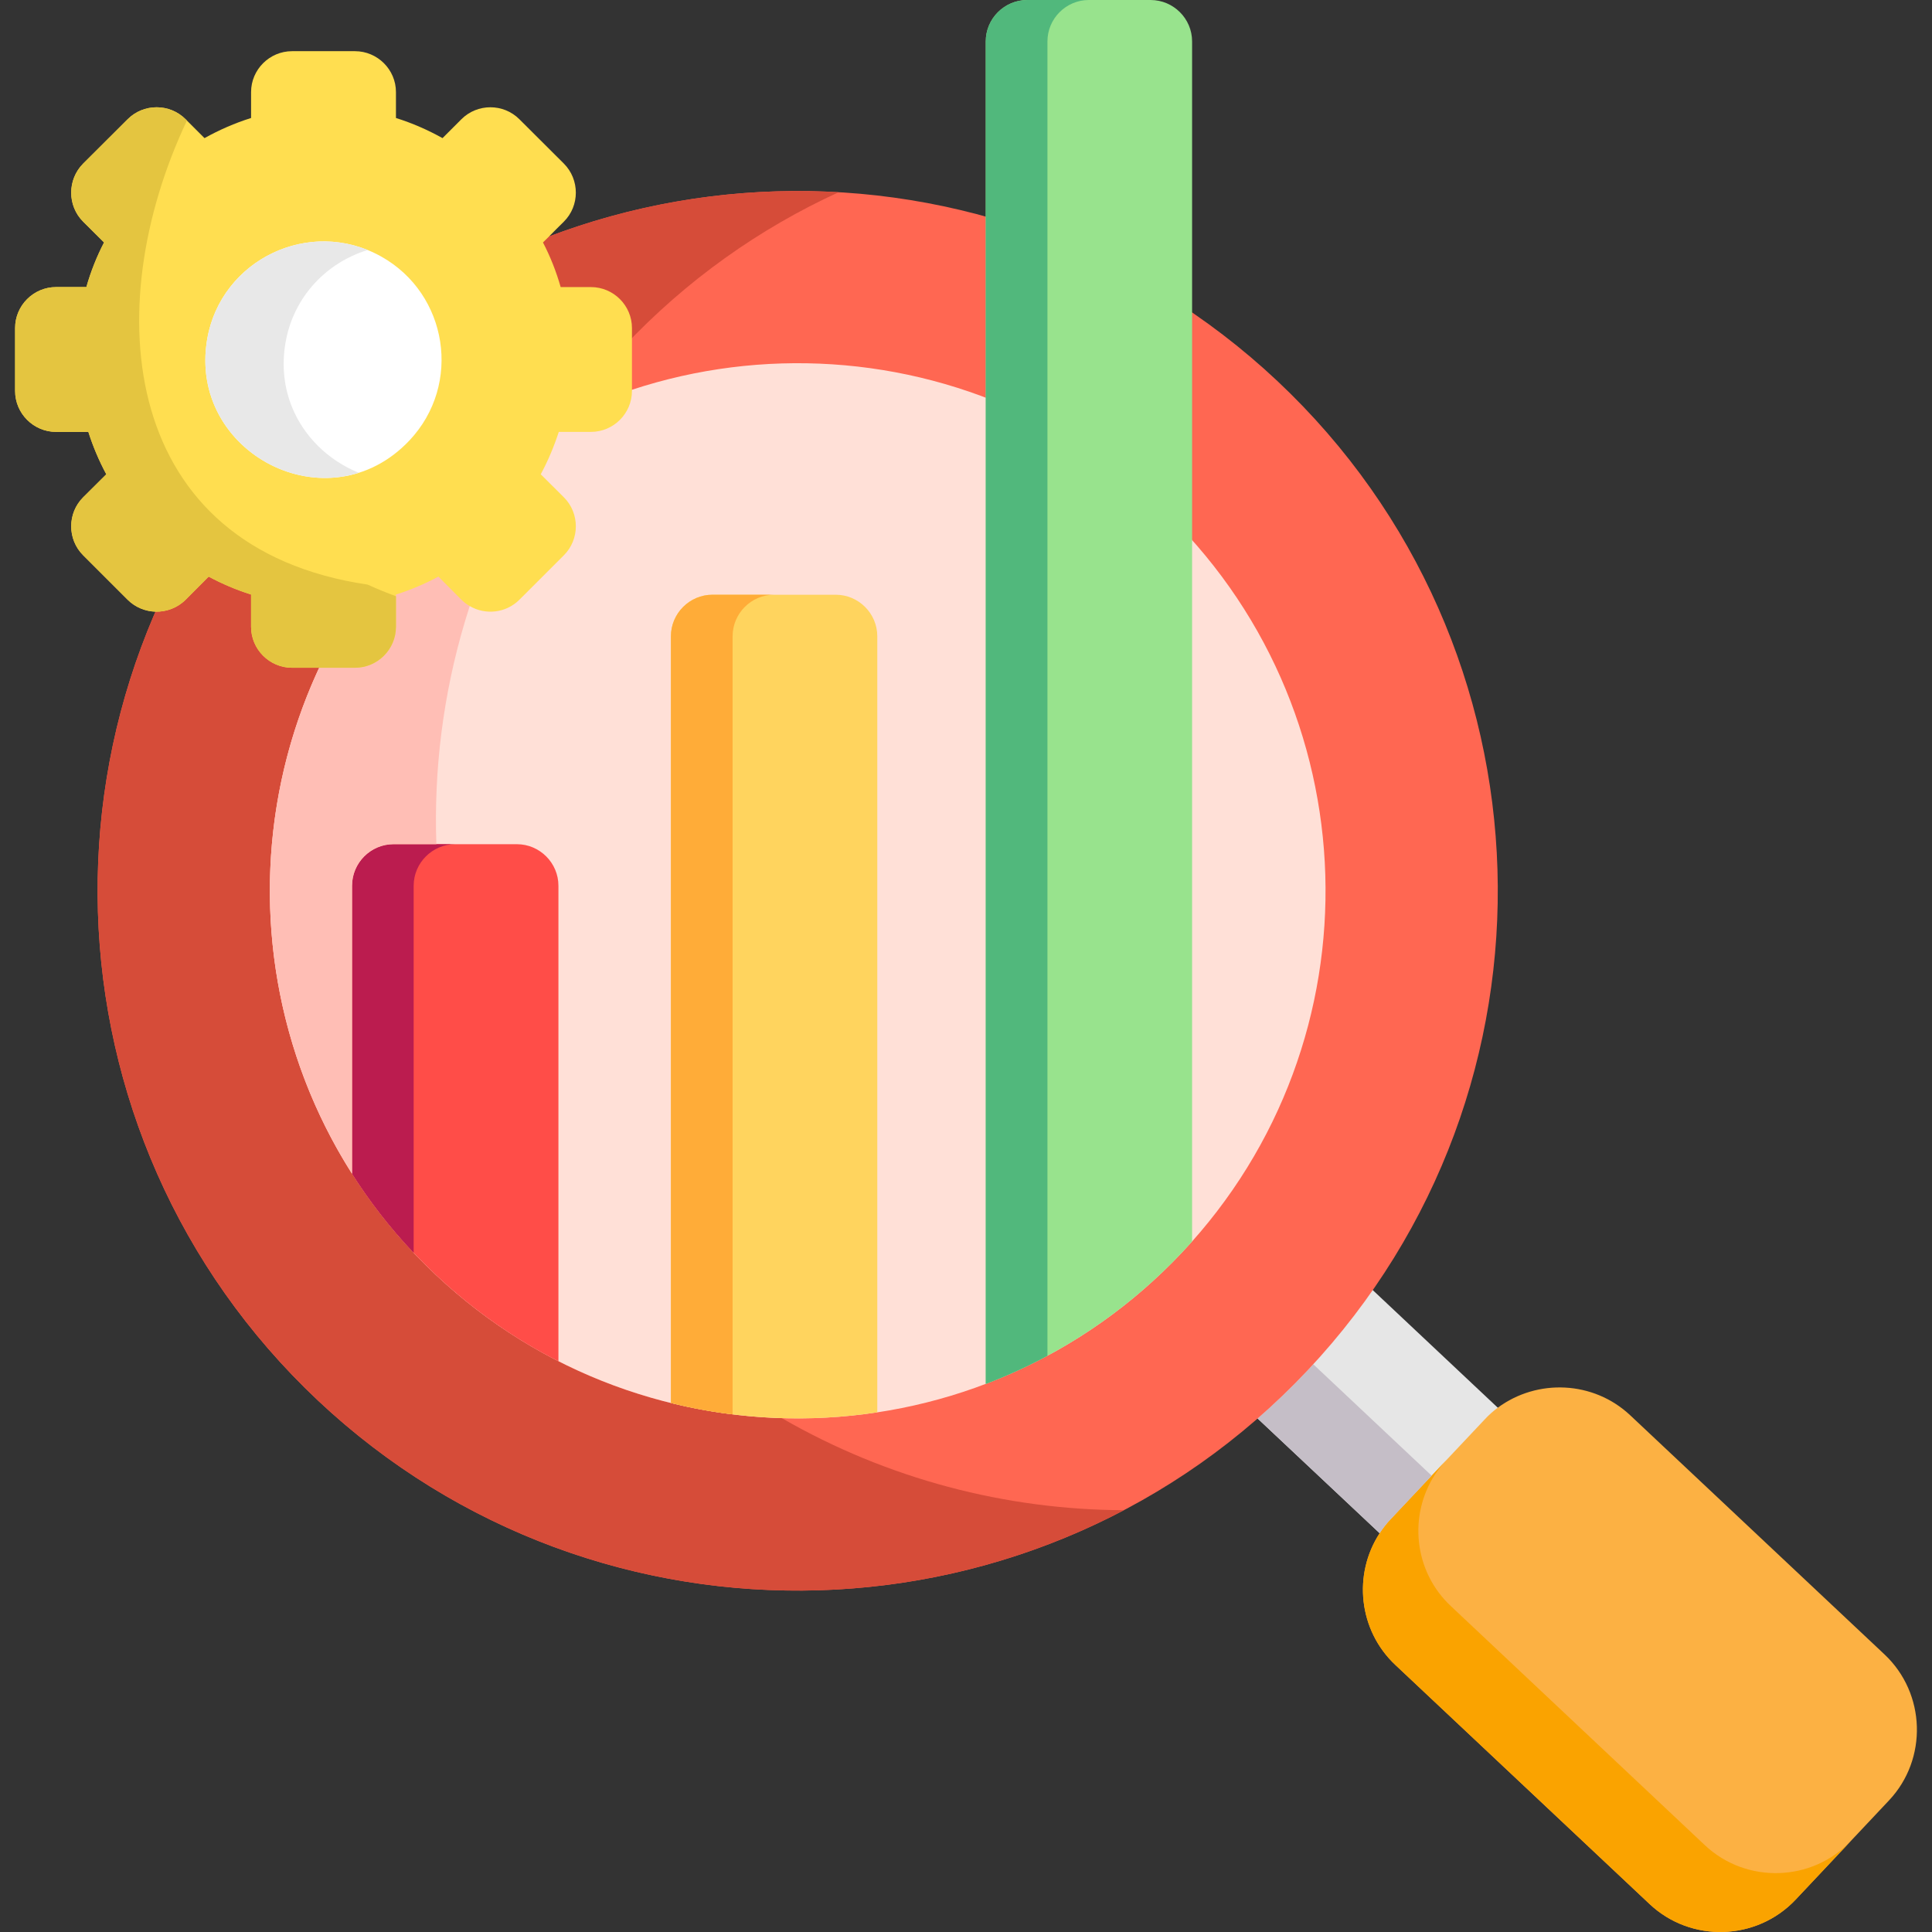 <?xml version="1.0" encoding="utf-8"?><svg width="71" height="71" viewBox="0 0 71 71" fill="none" xmlns="http://www.w3.org/2000/svg">
<rect x="0" y="0" width="71" height="71" fill="#333333" stroke="none"/>
<path fill-rule="evenodd" clip-rule="evenodd" d="M52.187 56.828L55.621 53.184C55.776 53.02 55.94 52.873 56.116 52.742L49.158 46.197C48.446 47.223 47.501 48.365 46.764 49.146C46.028 49.927 45.561 50.361 44.927 50.918L51.774 57.352C51.892 57.172 52.032 56.996 52.187 56.828Z" fill="#E6E6E6"/>
<path fill-rule="evenodd" clip-rule="evenodd" d="M54.548 52.178L51.114 55.822C50.959 55.986 50.82 56.162 50.701 56.346C49.715 57.855 49.923 59.913 51.278 61.185L60.621 69.972C62.139 71.404 64.554 71.331 65.987 69.812L69.42 66.164C70.849 64.646 70.775 62.232 69.257 60.801L59.913 52.014C58.558 50.738 56.492 50.66 55.043 51.732C54.867 51.862 54.703 52.01 54.548 52.178Z" fill="#FCB143"/>
<path fill-rule="evenodd" clip-rule="evenodd" d="M53.316 59.021C51.957 57.749 51.753 55.691 52.739 54.182C52.858 54.002 52.992 53.83 53.144 53.666L53.14 53.67L51.114 55.822C50.959 55.986 50.82 56.161 50.701 56.346C49.715 57.855 49.923 59.913 51.278 61.185L60.621 69.972C62.14 71.403 64.554 71.33 65.987 69.812L68.025 67.648C66.593 69.166 64.178 69.24 62.655 67.812L53.316 59.021Z" fill="#FAA300"/>
<path fill-rule="evenodd" clip-rule="evenodd" d="M52.613 54.231L48.262 50.136C48.192 50.209 48.123 50.287 48.053 50.361C47.464 50.987 46.85 51.576 46.216 52.128L50.701 56.346C50.82 56.161 50.959 55.985 51.114 55.822L52.613 54.231Z" fill="#C5BEC7"/>
<path fill-rule="evenodd" clip-rule="evenodd" d="M10.577 15.111C20.317 4.77 36.598 4.275 46.948 14.007C57.294 23.743 57.789 40.016 48.053 50.361C38.313 60.703 22.032 61.198 11.682 51.466C1.336 41.73 0.841 25.456 10.577 15.111Z" fill="#FF6752"/>
<path fill-rule="evenodd" clip-rule="evenodd" d="M22.92 12.742C25.233 10.284 27.926 8.39 30.819 7.065C23.608 6.643 16.27 9.249 10.864 14.812C10.77 14.91 10.671 15.013 10.577 15.111C0.841 25.456 1.336 41.73 11.682 51.465C19.9 59.193 31.855 60.473 41.304 55.499C36.966 55.483 32.62 54.358 28.732 52.116C28.126 52.099 27.525 52.055 26.923 51.977C26.162 51.887 25.404 51.748 24.656 51.56C23.235 51.212 21.848 50.7 20.522 50.026C18.914 49.207 17.399 48.152 16.02 46.855C15.738 46.589 15.468 46.319 15.202 46.041C14.343 45.133 13.589 44.159 12.939 43.137C8.289 35.831 8.981 26.041 15.189 19.448C15.259 19.369 15.333 19.296 15.406 19.218C17.011 17.57 18.84 16.265 20.801 15.308C21.443 14.42 22.147 13.565 22.92 12.742Z" fill="#D64C39"/>
<path fill-rule="evenodd" clip-rule="evenodd" d="M15.19 19.447C22.532 11.651 34.806 11.278 42.61 18.617C50.411 25.955 50.783 38.224 43.441 46.025C36.099 53.821 23.825 54.194 16.021 46.855C8.22 39.517 7.848 27.248 15.19 19.447Z" fill="#FFE0D7"/>
<path fill-rule="evenodd" clip-rule="evenodd" d="M20.522 50.026V32.55C20.522 31.712 19.835 31.024 18.996 31.024H14.461C13.622 31.024 12.938 31.712 12.938 32.55V43.137C13.786 44.471 14.817 45.722 16.02 46.855C17.399 48.152 18.914 49.208 20.522 50.026Z" fill="#FF4D48"/>
<path fill-rule="evenodd" clip-rule="evenodd" d="M24.656 23.382V51.559C27.14 52.173 29.723 52.288 32.24 51.903V23.382C32.24 22.544 31.552 21.856 30.713 21.856H26.183C25.344 21.856 24.656 22.544 24.656 23.382Z" fill="#FFD45E"/>
<path fill-rule="evenodd" clip-rule="evenodd" d="M36.226 50.86C38.886 49.846 41.362 48.234 43.441 46.025C43.568 45.89 43.691 45.759 43.809 45.624V1.522C43.809 0.683 43.122 0 42.283 0H37.753C36.913 0 36.226 0.683 36.226 1.522C36.226 17.967 36.226 34.416 36.226 50.86Z" fill="#98E38D"/>
<path fill-rule="evenodd" clip-rule="evenodd" d="M38.493 49.825C38.493 33.724 38.493 17.623 38.493 1.522C38.493 0.683 39.177 0 40.015 0H37.752C36.913 0 36.226 0.683 36.226 1.522V50.86C36.999 50.565 37.756 50.222 38.493 49.825Z" fill="#51B87C"/>
<path fill-rule="evenodd" clip-rule="evenodd" d="M26.923 51.977V23.382C26.923 22.544 27.607 21.856 28.446 21.856H26.183C25.344 21.856 24.656 22.544 24.656 23.382V51.559C25.405 51.748 26.162 51.887 26.923 51.977Z" fill="#FFAC38"/>
<path fill-rule="evenodd" clip-rule="evenodd" d="M15.202 46.041V32.55C15.202 31.712 15.889 31.024 16.728 31.024H14.461C13.622 31.024 12.938 31.712 12.938 32.55V43.137C13.589 44.16 14.342 45.133 15.202 46.041Z" fill="#BB1C4F"/>
<path fill-rule="evenodd" clip-rule="evenodd" d="M16.036 31.024C15.844 25.534 17.423 19.987 20.8 15.308C18.84 16.265 17.01 17.57 15.406 19.218L15.189 19.447C8.98 26.042 8.289 35.831 12.938 43.137V32.55C12.938 31.712 13.622 31.024 14.46 31.024H16.036Z" fill="#FFBEB5"/>
<path fill-rule="evenodd" clip-rule="evenodd" d="M19.872 17.43C20.138 16.936 20.359 16.412 20.535 15.872H21.717C22.548 15.872 23.224 15.193 23.224 14.367V12.055C23.224 11.229 22.548 10.55 21.717 10.55H20.604C20.441 9.977 20.224 9.429 19.954 8.91L20.175 8.693C20.175 8.689 20.674 8.189 20.723 8.144C21.308 7.56 21.308 6.602 20.723 6.013L19.086 4.381C18.501 3.796 17.543 3.796 16.957 4.381L16.262 5.076C15.722 4.774 15.149 4.524 14.551 4.336V3.383C14.551 2.556 13.871 1.881 13.045 1.881H10.733C9.906 1.881 9.227 2.556 9.227 3.383V4.336C8.629 4.524 8.057 4.774 7.516 5.076L6.82 4.381C6.235 3.796 5.278 3.796 4.692 4.381L3.055 6.013C2.47 6.603 2.47 7.56 3.055 8.145L3.824 8.91C3.555 9.429 3.337 9.977 3.174 10.55H2.061C1.23 10.55 0.555 11.229 0.555 12.055V14.367C0.555 15.193 1.23 15.872 2.061 15.872H3.247C3.419 16.412 3.641 16.936 3.907 17.43L3.055 18.277C2.47 18.862 2.47 19.82 3.055 20.405L4.692 22.041C4.975 22.323 5.343 22.466 5.715 22.479C6.112 22.487 6.518 22.344 6.82 22.041L7.668 21.19C8.163 21.456 8.683 21.677 9.227 21.849V23.035C9.227 23.865 9.906 24.54 10.733 24.54H13.045C13.872 24.54 14.551 23.865 14.551 23.035V21.849C15.096 21.677 15.616 21.456 16.111 21.19L16.958 22.041C17.052 22.131 17.154 22.213 17.265 22.274C17.838 22.61 18.595 22.532 19.086 22.041L20.723 20.405C21.308 19.82 21.308 18.862 20.723 18.277L19.872 17.43Z" fill="#FFDE50"/>
<path fill-rule="evenodd" clip-rule="evenodd" d="M6.87 4.43L6.82 4.381C6.235 3.796 5.278 3.796 4.692 4.381L3.055 6.013C2.47 6.603 2.47 7.56 3.055 8.145L3.824 8.91C3.555 9.429 3.337 9.977 3.174 10.55H2.061C1.23 10.55 0.555 11.229 0.555 12.055V14.367C0.555 15.193 1.23 15.872 2.061 15.872H3.247C3.419 16.412 3.641 16.936 3.907 17.43L3.055 18.277C2.47 18.862 2.47 19.82 3.055 20.405L4.692 22.041C4.975 22.323 5.343 22.466 5.715 22.478C6.112 22.486 6.518 22.343 6.82 22.041L7.668 21.19C8.163 21.456 8.683 21.677 9.227 21.848V23.035C9.227 23.865 9.906 24.54 10.733 24.54H13.045C13.872 24.54 14.551 23.865 14.551 23.035V21.91C14.199 21.783 13.851 21.64 13.512 21.484C4.43 20.143 3.587 11.364 6.87 4.43Z" fill="#E4C540"/>
<path fill-rule="evenodd" clip-rule="evenodd" d="M7.614 12.464C6.894 16.649 12.071 19.345 15.05 16.183C16.99 14.121 16.454 10.803 14.019 9.433C11.392 7.956 8.118 9.54 7.614 12.464Z" fill="white"/>
<path fill-rule="evenodd" clip-rule="evenodd" d="M10.729 14.955C10.447 14.256 10.344 13.459 10.492 12.595C10.786 10.889 12.018 9.641 13.516 9.187C13.499 9.184 13.483 9.175 13.466 9.167C12.779 8.901 12.067 8.82 11.384 8.901C11.384 8.905 11.379 8.905 11.379 8.905C10.488 9.012 9.644 9.397 8.977 9.993V9.998C8.294 10.611 7.794 11.446 7.618 12.444C7.618 12.452 7.614 12.456 7.614 12.464C7.61 12.497 7.607 12.526 7.598 12.558V12.566C7.394 13.921 7.807 15.115 8.564 15.995C8.768 16.236 8.998 16.449 9.247 16.641C9.693 16.981 10.201 17.239 10.741 17.394C11.527 17.619 12.374 17.631 13.189 17.373C13.176 17.369 13.164 17.365 13.156 17.361C12.079 16.919 11.179 16.064 10.729 14.955Z" fill="#E8E8E8"/>
</svg>
